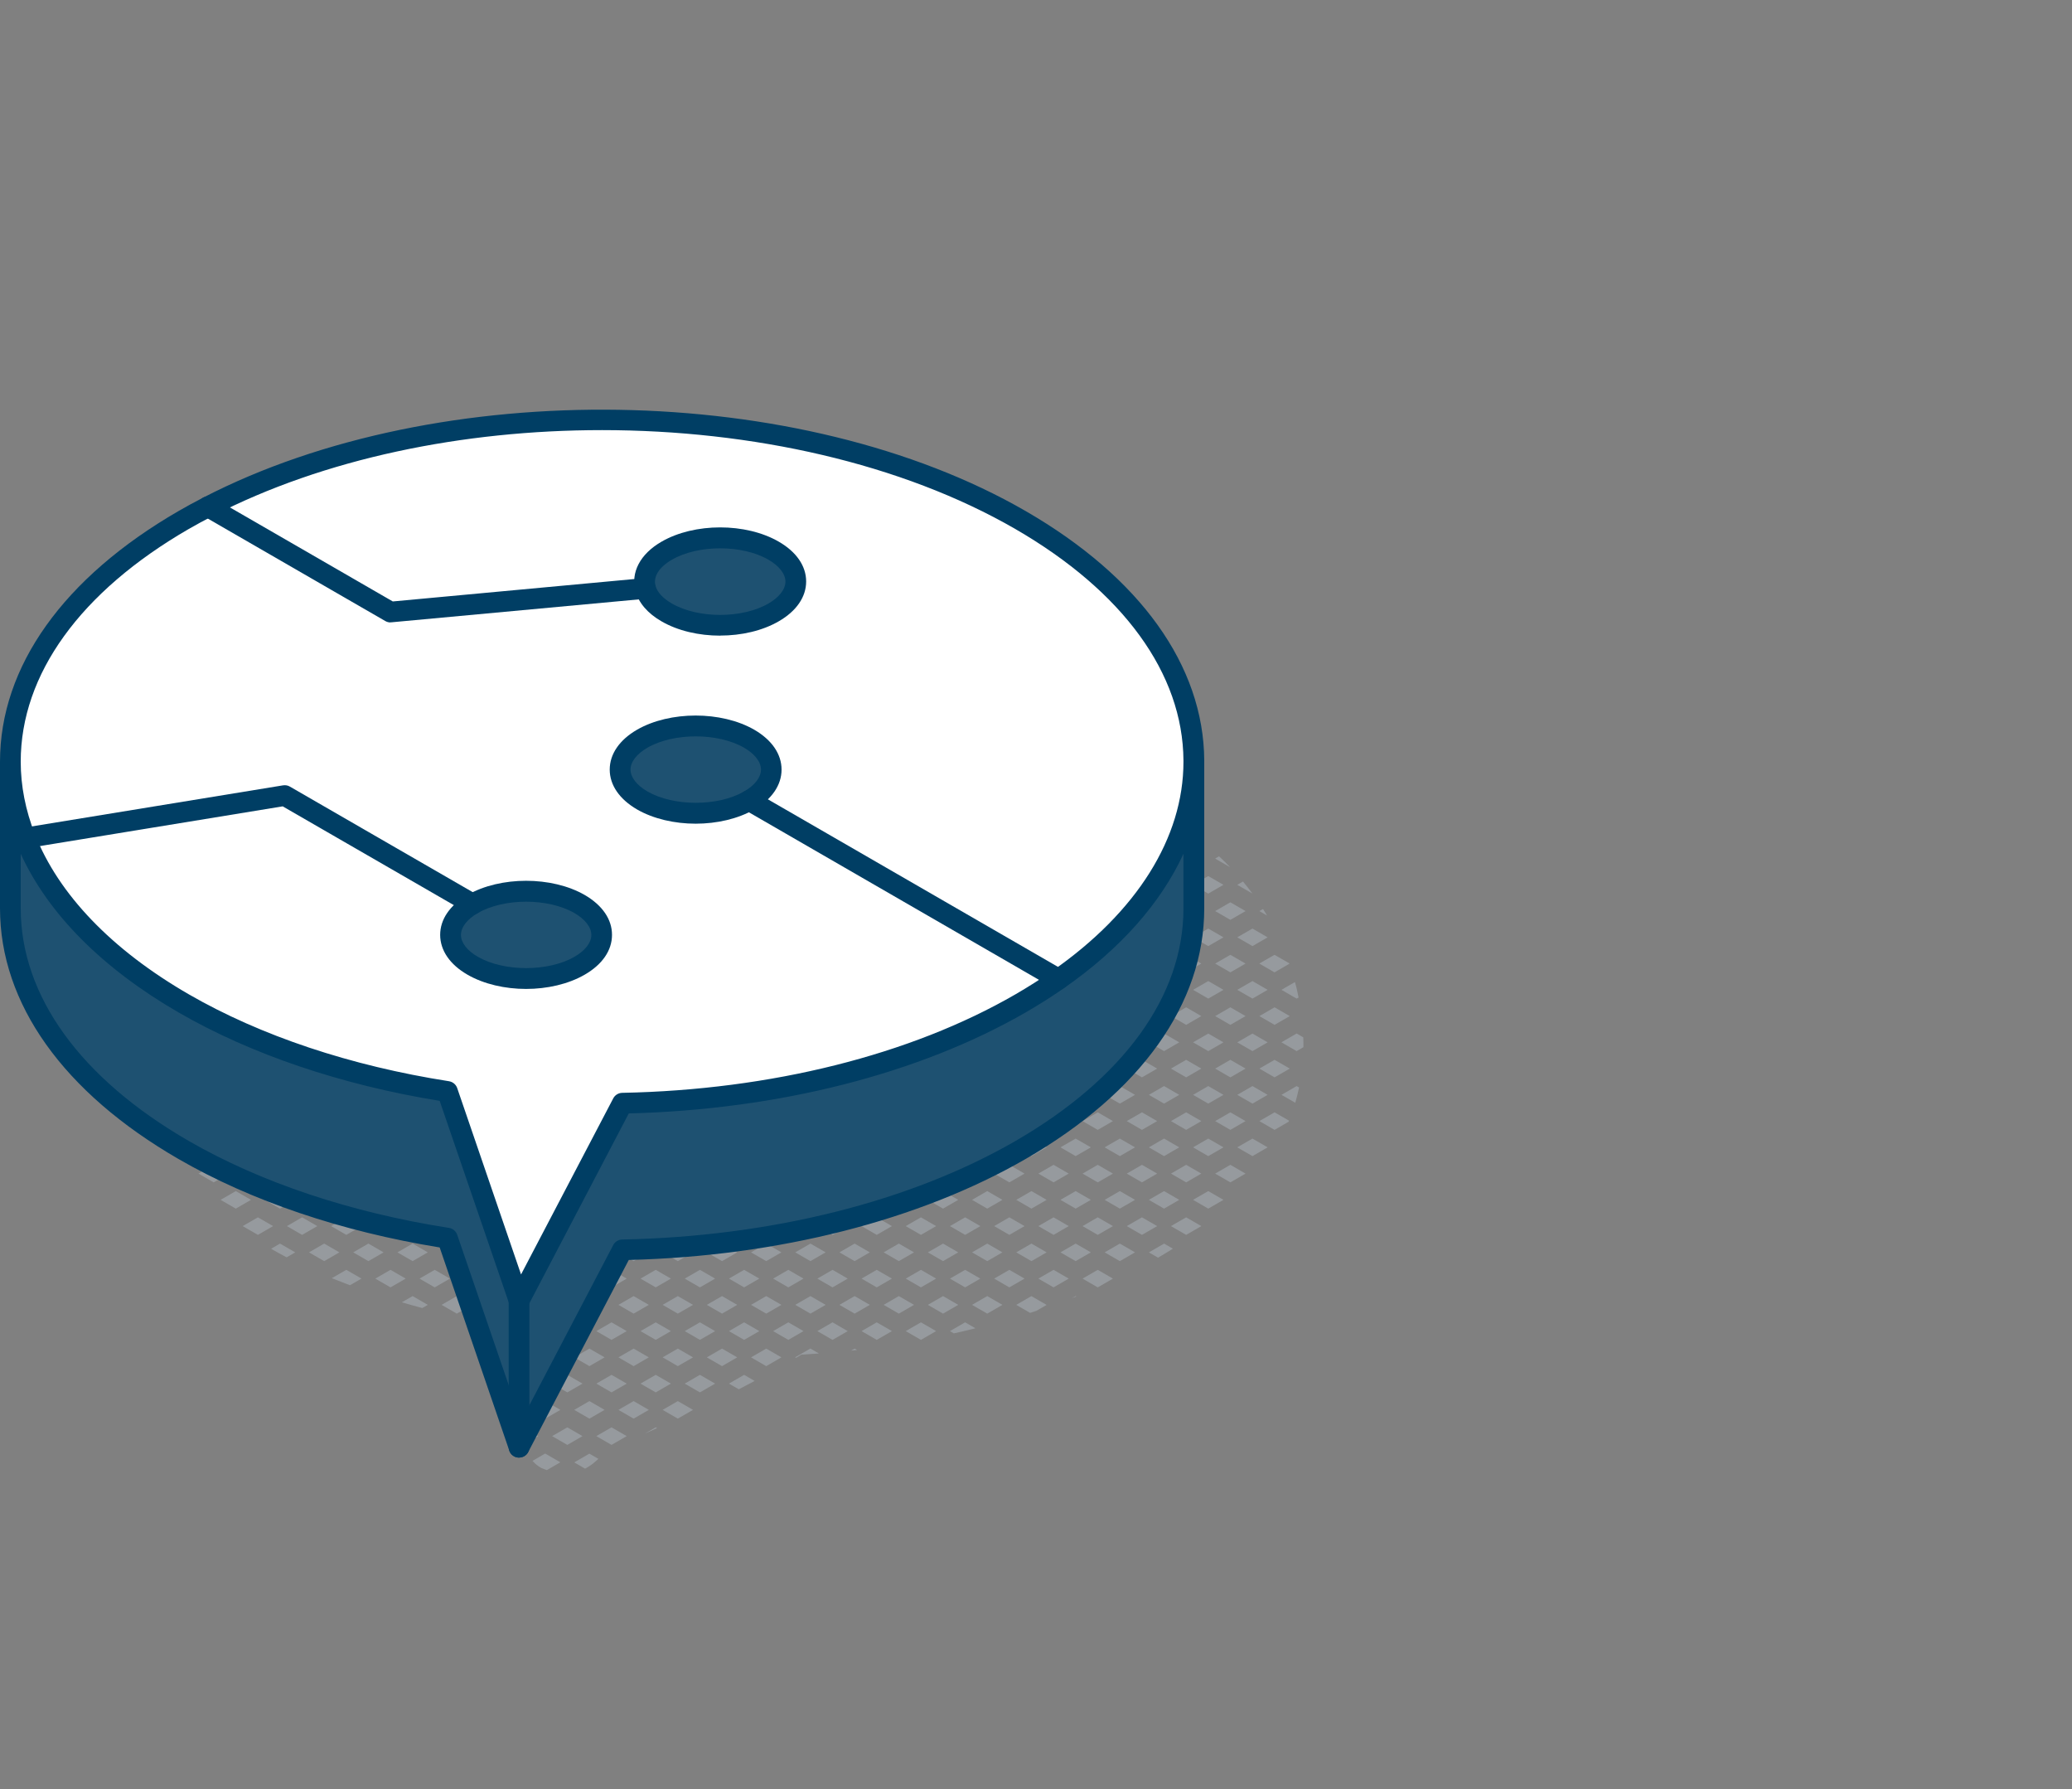 <?xml version="1.0" encoding="UTF-8"?>
<svg id="Calque_1" xmlns="http://www.w3.org/2000/svg" viewBox="0 0 300 259">
  <rect x="0" y="0" width="300" height="259" fill="#808080" stroke="none"/>
  <defs>
    <style>
      .cls-1 {
        fill: #969a9e;
      }

      .cls-2 {
        fill: #003e64;
      }

      .cls-3 {
        fill: #fff;
      }

      .cls-4 {
        fill: #1e5171;
      }
    </style>
  </defs>
  <g>
    <path class="cls-1" d="M183.46,132.53c-.19-.32-.39-.64-.59-.95l-.53.3,1.12.65Z"/>
    <path class="cls-1" d="M186.67,139.44l-2.14-1.23-2.2,1.27,2.2,1.27,2.16-1.25s-.02-.04-.02-.06Z"/>
    <polygon class="cls-1" points="184.54 145.81 182.34 147.08 184.54 148.35 186.74 147.08 184.54 145.81"/>
    <path class="cls-1" d="M187.49,142.15l-1.95,1.13,2.2,1.27.28-.16c-.09-.46-.19-.93-.3-1.4-.07-.28-.16-.55-.23-.84Z"/>
    <polygon class="cls-1" points="184.54 153.41 182.34 154.68 184.54 155.95 186.74 154.68 184.54 153.41"/>
    <path class="cls-1" d="M185.54,150.88l2.2,1.27.98-.57c0-.47,0-.94-.02-1.42l-.96-.56-2.2,1.27Z"/>
    <path class="cls-1" d="M182.34,162.28l2.2,1.27,2.04-1.18s.04-.1.06-.15l-2.1-1.21-2.2,1.27Z"/>
    <path class="cls-1" d="M187.74,157.21l-2.2,1.27,2,1.15c.21-.73.39-1.47.55-2.22l-.35-.2Z"/>
    <path class="cls-1" d="M176.5,123.95l-.56.33,2.18,1.26c-.52-.54-1.06-1.07-1.61-1.58Z"/>
    <polygon class="cls-1" points="175.94 131.88 178.14 133.15 180.34 131.88 178.14 130.61 175.94 131.88"/>
    <path class="cls-1" d="M181.33,129.34c-.44-.59-.89-1.18-1.36-1.74l-.83.48,2.19,1.26Z"/>
    <polygon class="cls-1" points="178.14 138.21 175.94 139.48 178.14 140.75 180.34 139.48 178.14 138.21"/>
    <polygon class="cls-1" points="181.34 134.41 179.14 135.68 181.34 136.95 183.54 135.68 181.34 134.41"/>
    <polygon class="cls-1" points="178.14 145.81 175.94 147.08 178.14 148.35 180.34 147.08 178.14 145.81"/>
    <polygon class="cls-1" points="181.34 142.01 179.14 143.28 181.34 144.55 183.54 143.28 181.34 142.01"/>
    <polygon class="cls-1" points="178.14 153.41 175.94 154.68 178.14 155.95 180.34 154.68 178.14 153.41"/>
    <polygon class="cls-1" points="181.34 149.61 179.14 150.88 181.34 152.15 183.54 150.88 181.34 149.61"/>
    <polygon class="cls-1" points="178.14 161.01 175.94 162.28 178.14 163.55 180.34 162.28 178.14 161.01"/>
    <polygon class="cls-1" points="181.34 157.21 179.14 158.48 181.34 159.75 183.54 158.48 181.34 157.21"/>
    <polygon class="cls-1" points="178.14 168.61 175.94 169.88 178.14 171.15 180.34 169.88 178.14 168.61"/>
    <polygon class="cls-1" points="179.14 166.08 181.34 167.35 183.54 166.08 181.34 164.81 179.14 166.08"/>
    <polygon class="cls-1" points="171.74 123.01 169.54 124.28 171.74 125.55 173.94 124.28 171.74 123.01"/>
    <polygon class="cls-1" points="171.74 130.61 169.54 131.88 171.74 133.15 173.94 131.88 171.74 130.61"/>
    <polygon class="cls-1" points="174.94 126.81 172.74 128.08 174.94 129.35 177.14 128.08 174.94 126.81"/>
    <polygon class="cls-1" points="169.54 139.48 171.74 140.75 173.94 139.48 171.74 138.21 169.54 139.48"/>
    <polygon class="cls-1" points="172.74 135.68 174.94 136.95 177.14 135.68 174.94 134.41 172.74 135.68"/>
    <polygon class="cls-1" points="171.74 145.81 169.54 147.08 171.74 148.35 173.94 147.08 171.74 145.81"/>
    <polygon class="cls-1" points="174.94 142.01 172.74 143.28 174.94 144.55 177.14 143.28 174.94 142.01"/>
    <polygon class="cls-1" points="171.74 153.41 169.54 154.68 171.74 155.95 173.94 154.68 171.74 153.41"/>
    <polygon class="cls-1" points="174.94 149.61 172.74 150.88 174.94 152.15 177.14 150.88 174.94 149.61"/>
    <polygon class="cls-1" points="171.74 161.01 169.54 162.28 171.74 163.55 173.94 162.28 171.74 161.01"/>
    <polygon class="cls-1" points="174.94 157.21 172.74 158.48 174.94 159.75 177.14 158.48 174.94 157.21"/>
    <polygon class="cls-1" points="173.94 169.88 171.74 168.61 169.54 169.88 171.74 171.15 173.94 169.88"/>
    <polygon class="cls-1" points="174.94 164.81 172.74 166.08 174.94 167.35 177.14 166.08 174.94 164.81"/>
    <polygon class="cls-1" points="173.94 177.48 171.74 176.21 169.54 177.48 171.74 178.75 173.94 177.48"/>
    <polygon class="cls-1" points="177.14 173.68 174.94 172.41 172.74 173.68 174.94 174.95 177.14 173.68"/>
    <path class="cls-1" d="M163.14,116.68l2.2,1.27,1.65-.95c-.75-.42-1.51-.83-2.29-1.22l-1.56.9Z"/>
    <polygon class="cls-1" points="163.14 124.28 165.34 125.55 167.54 124.28 165.34 123.01 163.14 124.28"/>
    <polygon class="cls-1" points="166.34 120.48 168.54 121.75 170.74 120.48 168.54 119.21 166.34 120.48"/>
    <polygon class="cls-1" points="163.14 131.88 165.34 133.15 167.54 131.88 165.34 130.61 163.14 131.88"/>
    <polygon class="cls-1" points="168.54 126.81 166.34 128.08 168.54 129.35 170.74 128.08 168.54 126.81"/>
    <polygon class="cls-1" points="165.34 138.21 163.14 139.48 165.34 140.75 167.54 139.48 165.34 138.21"/>
    <polygon class="cls-1" points="168.54 134.41 166.34 135.68 168.54 136.95 170.74 135.68 168.54 134.41"/>
    <polygon class="cls-1" points="163.14 147.08 165.34 148.35 167.54 147.08 165.34 145.81 163.14 147.08"/>
    <polygon class="cls-1" points="166.34 143.28 168.54 144.55 170.74 143.28 168.54 142.01 166.34 143.28"/>
    <polygon class="cls-1" points="167.54 154.68 165.34 153.41 163.14 154.68 165.34 155.95 167.54 154.68"/>
    <polygon class="cls-1" points="168.54 149.61 166.34 150.88 168.54 152.15 170.74 150.88 168.54 149.61"/>
    <polygon class="cls-1" points="167.54 162.28 165.34 161.01 163.14 162.28 165.34 163.55 167.54 162.28"/>
    <polygon class="cls-1" points="170.74 158.48 168.54 157.21 166.34 158.48 168.54 159.75 170.74 158.48"/>
    <polygon class="cls-1" points="167.54 169.88 165.34 168.61 163.14 169.88 165.34 171.15 167.54 169.88"/>
    <polygon class="cls-1" points="170.74 166.08 168.54 164.81 166.34 166.08 168.54 167.35 170.74 166.08"/>
    <polygon class="cls-1" points="165.34 176.21 163.14 177.48 165.34 178.75 167.54 177.48 165.34 176.21"/>
    <polygon class="cls-1" points="170.74 173.68 168.54 172.41 166.34 173.68 168.54 174.95 170.74 173.68"/>
    <path class="cls-1" d="M166.34,181.28l1.33.77c.73-.42,1.44-.86,2.15-1.3l-1.27-.74-2.2,1.27Z"/>
    <polygon class="cls-1" points="158.94 115.41 156.74 116.68 158.94 117.95 161.14 116.68 158.94 115.41"/>
    <polygon class="cls-1" points="156.74 124.28 158.94 125.55 161.14 124.28 158.94 123.01 156.74 124.28"/>
    <polygon class="cls-1" points="159.94 120.48 162.14 121.75 164.34 120.48 162.14 119.21 159.94 120.48"/>
    <polygon class="cls-1" points="156.74 131.88 158.94 133.15 161.14 131.88 158.94 130.61 156.74 131.88"/>
    <polygon class="cls-1" points="159.94 128.08 162.14 129.35 164.34 128.08 162.14 126.81 159.94 128.08"/>
    <polygon class="cls-1" points="156.74 139.48 158.94 140.75 161.14 139.48 158.94 138.21 156.74 139.48"/>
    <polygon class="cls-1" points="159.94 135.68 162.14 136.95 164.34 135.68 162.14 134.41 159.94 135.68"/>
    <polygon class="cls-1" points="158.94 145.81 156.74 147.08 158.94 148.35 161.14 147.08 158.94 145.81"/>
    <polygon class="cls-1" points="162.14 142.01 159.94 143.28 162.14 144.55 164.34 143.28 162.14 142.01"/>
    <polygon class="cls-1" points="161.14 154.68 158.94 153.41 156.74 154.68 158.94 155.95 161.14 154.68"/>
    <polygon class="cls-1" points="159.94 150.88 162.14 152.15 164.34 150.88 162.14 149.61 159.94 150.88"/>
    <polygon class="cls-1" points="161.14 162.28 158.94 161.01 156.74 162.28 158.94 163.55 161.14 162.28"/>
    <polygon class="cls-1" points="164.34 158.48 162.14 157.21 159.94 158.48 162.14 159.75 164.34 158.48"/>
    <polygon class="cls-1" points="158.94 168.61 156.74 169.88 158.94 171.15 161.14 169.88 158.94 168.61"/>
    <polygon class="cls-1" points="164.34 166.08 162.14 164.81 159.94 166.08 162.14 167.35 164.34 166.08"/>
    <polygon class="cls-1" points="161.14 177.48 158.94 176.21 156.74 177.48 158.94 178.75 161.14 177.48"/>
    <polygon class="cls-1" points="162.14 172.41 159.94 173.68 162.14 174.95 164.34 173.68 162.14 172.41"/>
    <polygon class="cls-1" points="161.14 185.08 158.94 183.81 156.74 185.08 158.94 186.35 161.14 185.08"/>
    <polygon class="cls-1" points="164.34 181.28 162.14 180.01 159.94 181.28 162.14 182.55 164.34 181.28"/>
    <polygon class="cls-1" points="150.34 116.68 152.54 117.95 154.74 116.68 152.54 115.41 150.34 116.68"/>
    <path class="cls-1" d="M155.2,111.92l-1.66.96,2.2,1.27,2.2-1.27-.12-.07c-.7-.25-1.39-.5-2.1-.73-.17-.06-.35-.11-.52-.16Z"/>
    <polygon class="cls-1" points="150.34 124.28 152.54 125.55 154.74 124.28 152.54 123.01 150.34 124.28"/>
    <polygon class="cls-1" points="153.54 120.48 155.74 121.75 157.94 120.48 155.74 119.21 153.54 120.48"/>
    <polygon class="cls-1" points="150.34 131.88 152.54 133.15 154.74 131.88 152.54 130.61 150.34 131.88"/>
    <polygon class="cls-1" points="153.54 128.08 155.74 129.35 157.94 128.08 155.74 126.81 153.54 128.08"/>
    <polygon class="cls-1" points="150.34 139.48 152.54 140.75 154.74 139.48 152.54 138.21 150.34 139.48"/>
    <polygon class="cls-1" points="153.54 135.68 155.74 136.95 157.94 135.68 155.74 134.41 153.54 135.68"/>
    <polygon class="cls-1" points="150.34 147.08 152.54 148.35 154.74 147.08 152.54 145.81 150.34 147.08"/>
    <polygon class="cls-1" points="153.54 143.28 155.74 144.55 157.94 143.28 155.74 142.01 153.54 143.28"/>
    <polygon class="cls-1" points="154.74 154.68 152.54 153.41 150.34 154.68 152.54 155.95 154.74 154.68"/>
    <polygon class="cls-1" points="157.94 150.88 155.74 149.61 153.54 150.88 155.74 152.15 157.94 150.88"/>
    <polygon class="cls-1" points="154.74 162.28 152.54 161.01 150.34 162.28 152.54 163.55 154.74 162.28"/>
    <polygon class="cls-1" points="157.94 158.48 155.74 157.21 153.54 158.48 155.74 159.75 157.94 158.48"/>
    <polygon class="cls-1" points="154.74 169.88 152.54 168.61 150.34 169.88 152.54 171.15 154.74 169.88"/>
    <polygon class="cls-1" points="157.94 166.08 155.74 164.81 153.54 166.08 155.74 167.35 157.94 166.08"/>
    <polygon class="cls-1" points="154.74 177.48 152.54 176.21 150.34 177.48 152.54 178.75 154.74 177.48"/>
    <polygon class="cls-1" points="157.94 173.68 155.74 172.41 153.54 173.68 155.74 174.95 157.94 173.68"/>
    <polygon class="cls-1" points="150.34 185.08 152.54 186.35 154.74 185.08 152.54 183.81 150.34 185.08"/>
    <polygon class="cls-1" points="157.94 181.28 155.74 180.01 153.54 181.28 155.74 182.55 157.94 181.28"/>
    <path class="cls-1" d="M155.21,187.91c.21-.08.42-.16.63-.25l-.1-.06-.53.31Z"/>
    <path class="cls-1" d="M143.94,109.08l2.2,1.27,1.08-.62c-1.05-.25-2.11-.48-3.18-.7l-.1.06Z"/>
    <polygon class="cls-1" points="143.94 116.68 146.14 117.95 148.34 116.68 146.14 115.41 143.94 116.68"/>
    <polygon class="cls-1" points="149.34 111.61 147.14 112.88 149.34 114.15 151.54 112.88 149.34 111.61"/>
    <polygon class="cls-1" points="143.94 124.28 146.14 125.55 148.34 124.28 146.14 123.01 143.94 124.28"/>
    <polygon class="cls-1" points="147.14 120.48 149.34 121.75 151.54 120.48 149.34 119.21 147.14 120.48"/>
    <polygon class="cls-1" points="143.94 131.88 146.14 133.15 148.34 131.88 146.14 130.61 143.94 131.88"/>
    <polygon class="cls-1" points="147.14 128.08 149.34 129.35 151.54 128.08 149.34 126.81 147.14 128.08"/>
    <polygon class="cls-1" points="143.94 139.48 146.14 140.75 148.34 139.48 146.14 138.21 143.94 139.48"/>
    <polygon class="cls-1" points="147.14 135.68 149.34 136.95 151.54 135.68 149.34 134.41 147.14 135.68"/>
    <polygon class="cls-1" points="143.94 147.08 146.14 148.35 148.34 147.08 146.14 145.81 143.94 147.08"/>
    <polygon class="cls-1" points="147.14 143.28 149.34 144.55 151.54 143.28 149.34 142.01 147.14 143.28"/>
    <polygon class="cls-1" points="148.34 154.68 146.14 153.41 143.94 154.68 146.14 155.95 148.34 154.68"/>
    <polygon class="cls-1" points="151.54 150.88 149.34 149.61 147.14 150.88 149.34 152.15 151.54 150.88"/>
    <polygon class="cls-1" points="148.34 162.28 146.14 161.01 143.94 162.28 146.14 163.55 148.34 162.28"/>
    <polygon class="cls-1" points="151.54 158.48 149.34 157.21 147.14 158.48 149.34 159.75 151.54 158.48"/>
    <polygon class="cls-1" points="148.34 169.88 146.14 168.61 143.94 169.88 146.14 171.15 148.34 169.88"/>
    <polygon class="cls-1" points="151.54 166.08 149.34 164.81 147.14 166.08 149.34 167.35 151.54 166.08"/>
    <polygon class="cls-1" points="148.34 177.48 146.14 176.21 143.94 177.48 146.14 178.75 148.34 177.48"/>
    <polygon class="cls-1" points="151.54 173.68 149.34 172.41 147.14 173.68 149.34 174.95 151.54 173.68"/>
    <polygon class="cls-1" points="146.14 183.81 143.94 185.08 146.14 186.35 148.34 185.08 146.14 183.81"/>
    <polygon class="cls-1" points="151.54 181.28 149.34 180.01 147.14 181.28 149.34 182.55 151.54 181.28"/>
    <path class="cls-1" d="M149.34,187.61l-2.2,1.27,2,1.16c.3-.1.6-.19.9-.29l1.5-.86-2.2-1.27Z"/>
    <path class="cls-1" d="M137.54,109.08l2.2,1.27,2.2-1.27-1.2-.69c-.51-.09-1.02-.18-1.54-.27l-1.66.96Z"/>
    <polygon class="cls-1" points="137.54 116.68 139.74 117.95 141.94 116.68 139.74 115.41 137.54 116.68"/>
    <polygon class="cls-1" points="140.74 112.88 142.94 114.15 145.14 112.88 142.94 111.61 140.74 112.88"/>
    <polygon class="cls-1" points="137.54 124.28 139.74 125.55 141.94 124.28 139.74 123.01 137.54 124.28"/>
    <polygon class="cls-1" points="140.74 120.48 142.94 121.75 145.14 120.48 142.94 119.21 140.74 120.48"/>
    <polygon class="cls-1" points="137.54 131.88 139.74 133.15 141.94 131.88 139.74 130.61 137.54 131.88"/>
    <polygon class="cls-1" points="140.74 128.08 142.94 129.35 145.14 128.08 142.94 126.81 140.74 128.08"/>
    <polygon class="cls-1" points="137.54 139.48 139.74 140.75 141.94 139.48 139.74 138.21 137.54 139.48"/>
    <polygon class="cls-1" points="140.74 135.68 142.94 136.95 145.14 135.68 142.94 134.41 140.74 135.68"/>
    <polygon class="cls-1" points="137.54 147.08 139.74 148.35 141.94 147.08 139.74 145.81 137.54 147.08"/>
    <polygon class="cls-1" points="140.74 143.28 142.94 144.55 145.14 143.28 142.94 142.01 140.74 143.28"/>
    <polygon class="cls-1" points="141.94 154.68 139.74 153.41 137.54 154.68 139.74 155.95 141.94 154.68"/>
    <polygon class="cls-1" points="145.14 150.88 142.94 149.61 140.74 150.88 142.94 152.15 145.14 150.88"/>
    <polygon class="cls-1" points="141.94 162.28 139.74 161.01 137.54 162.28 139.74 163.55 141.94 162.28"/>
    <polygon class="cls-1" points="145.14 158.48 142.94 157.21 140.74 158.48 142.94 159.75 145.14 158.48"/>
    <polygon class="cls-1" points="141.94 169.88 139.74 168.61 137.54 169.88 139.74 171.15 141.94 169.88"/>
    <polygon class="cls-1" points="145.14 166.08 142.94 164.81 140.74 166.08 142.94 167.35 145.14 166.08"/>
    <polygon class="cls-1" points="141.94 177.48 139.74 176.21 137.54 177.48 139.74 178.75 141.94 177.48"/>
    <polygon class="cls-1" points="145.14 173.68 142.94 172.41 140.74 173.68 142.94 174.95 145.14 173.68"/>
    <polygon class="cls-1" points="141.94 185.08 139.74 183.81 137.54 185.08 139.74 186.35 141.94 185.08"/>
    <polygon class="cls-1" points="142.94 180.01 140.74 181.28 142.94 182.55 145.14 181.28 142.94 180.01"/>
    <path class="cls-1" d="M137.54,192.68l.57.33c1.03-.23,2.08-.48,3.12-.74l-1.49-.86-2.2,1.27Z"/>
    <polygon class="cls-1" points="145.14 188.88 142.94 187.61 140.74 188.88 142.94 190.15 145.14 188.88"/>
    <polygon class="cls-1" points="133.34 107.81 131.14 109.08 133.34 110.35 135.54 109.08 133.34 107.81"/>
    <polygon class="cls-1" points="131.14 116.68 133.34 117.95 135.54 116.68 133.34 115.41 131.14 116.68"/>
    <polygon class="cls-1" points="134.34 112.88 136.54 114.15 138.74 112.88 136.54 111.61 134.34 112.88"/>
    <polygon class="cls-1" points="131.14 124.28 133.34 125.55 135.54 124.28 133.34 123.01 131.14 124.28"/>
    <polygon class="cls-1" points="134.34 120.48 136.54 121.75 138.74 120.48 136.54 119.21 134.34 120.48"/>
    <polygon class="cls-1" points="131.14 131.88 133.34 133.15 135.54 131.88 133.34 130.61 131.14 131.88"/>
    <polygon class="cls-1" points="134.34 128.08 136.54 129.35 138.74 128.08 136.54 126.81 134.34 128.08"/>
    <polygon class="cls-1" points="131.14 139.48 133.34 140.75 135.54 139.48 133.34 138.21 131.14 139.48"/>
    <polygon class="cls-1" points="134.34 135.68 136.54 136.95 138.74 135.68 136.54 134.41 134.34 135.68"/>
    <polygon class="cls-1" points="131.14 147.08 133.34 148.35 135.54 147.08 133.34 145.81 131.14 147.08"/>
    <polygon class="cls-1" points="134.34 143.28 136.54 144.55 138.74 143.28 136.54 142.01 134.34 143.28"/>
    <polygon class="cls-1" points="135.54 154.68 133.34 153.41 131.14 154.68 133.34 155.95 135.54 154.68"/>
    <polygon class="cls-1" points="138.74 150.88 136.54 149.61 134.34 150.88 136.54 152.15 138.74 150.88"/>
    <polygon class="cls-1" points="135.54 162.28 133.34 161.01 131.14 162.28 133.34 163.55 135.54 162.28"/>
    <polygon class="cls-1" points="138.74 158.48 136.54 157.21 134.34 158.48 136.54 159.75 138.74 158.48"/>
    <polygon class="cls-1" points="135.54 169.88 133.34 168.61 131.14 169.88 133.34 171.15 135.54 169.88"/>
    <polygon class="cls-1" points="138.74 166.08 136.54 164.81 134.34 166.08 136.54 167.35 138.74 166.08"/>
    <polygon class="cls-1" points="135.54 177.48 133.34 176.21 131.14 177.48 133.34 178.75 135.54 177.48"/>
    <polygon class="cls-1" points="138.74 173.68 136.54 172.41 134.34 173.68 136.54 174.95 138.74 173.68"/>
    <polygon class="cls-1" points="133.34 183.81 131.14 185.08 133.34 186.35 135.54 185.08 133.34 183.81"/>
    <polygon class="cls-1" points="138.74 181.28 136.54 180.01 134.34 181.28 136.54 182.55 138.74 181.28"/>
    <polygon class="cls-1" points="135.54 192.68 133.34 191.41 131.14 192.68 133.34 193.95 135.54 192.68"/>
    <polygon class="cls-1" points="136.54 187.61 134.34 188.88 136.54 190.15 138.74 188.88 136.54 187.61"/>
    <polygon class="cls-1" points="124.74 109.08 126.94 110.35 129.14 109.08 126.94 107.81 124.74 109.08"/>
    <polygon class="cls-1" points="124.74 116.68 126.94 117.95 129.14 116.68 126.94 115.41 124.74 116.68"/>
    <polygon class="cls-1" points="127.94 112.88 130.14 114.15 132.34 112.88 130.14 111.61 127.94 112.88"/>
    <polygon class="cls-1" points="124.74 124.28 126.94 125.55 129.14 124.28 126.94 123.01 124.74 124.28"/>
    <polygon class="cls-1" points="127.94 120.48 130.14 121.75 132.34 120.48 130.14 119.21 127.94 120.48"/>
    <polygon class="cls-1" points="124.74 131.88 126.94 133.15 129.14 131.88 126.94 130.61 124.74 131.88"/>
    <polygon class="cls-1" points="127.94 128.08 130.14 129.35 132.34 128.08 130.14 126.81 127.94 128.08"/>
    <polygon class="cls-1" points="124.74 139.48 126.94 140.75 129.14 139.48 126.94 138.21 124.74 139.48"/>
    <polygon class="cls-1" points="127.94 135.68 130.14 136.95 132.34 135.68 130.14 134.41 127.94 135.68"/>
    <polygon class="cls-1" points="124.74 147.08 126.94 148.35 129.14 147.08 126.94 145.81 124.74 147.08"/>
    <polygon class="cls-1" points="127.94 143.28 130.14 144.55 132.34 143.28 130.14 142.01 127.94 143.28"/>
    <polygon class="cls-1" points="124.74 154.68 126.94 155.95 129.14 154.68 126.94 153.41 124.74 154.68"/>
    <polygon class="cls-1" points="132.34 150.88 130.14 149.61 127.94 150.88 130.14 152.15 132.34 150.88"/>
    <polygon class="cls-1" points="129.14 162.28 126.94 161.01 124.74 162.28 126.94 163.55 129.14 162.28"/>
    <polygon class="cls-1" points="132.34 158.48 130.14 157.21 127.94 158.48 130.14 159.75 132.34 158.48"/>
    <polygon class="cls-1" points="129.14 169.88 126.94 168.61 124.74 169.88 126.94 171.15 129.14 169.88"/>
    <polygon class="cls-1" points="132.34 166.08 130.14 164.81 127.94 166.08 130.14 167.35 132.34 166.08"/>
    <polygon class="cls-1" points="129.14 177.48 126.94 176.21 124.74 177.48 126.94 178.75 129.14 177.48"/>
    <polygon class="cls-1" points="132.34 173.68 130.14 172.41 127.94 173.68 130.14 174.95 132.34 173.68"/>
    <polygon class="cls-1" points="129.14 185.08 126.94 183.81 124.74 185.08 126.94 186.35 129.14 185.08"/>
    <polygon class="cls-1" points="132.34 181.28 130.14 180.01 127.94 181.28 130.14 182.55 132.34 181.28"/>
    <polygon class="cls-1" points="129.14 192.68 126.94 191.41 124.74 192.68 126.94 193.95 129.14 192.68"/>
    <polygon class="cls-1" points="132.34 188.88 130.14 187.61 127.94 188.88 130.14 190.15 132.34 188.88"/>
    <polygon class="cls-1" points="122.74 109.08 120.54 107.81 118.34 109.08 120.54 110.35 122.74 109.08"/>
    <path class="cls-1" d="M123.74,106.55l.3-.17c-.22-.01-.44-.03-.66-.04l.37.21Z"/>
    <polygon class="cls-1" points="120.54 117.95 122.74 116.68 120.54 115.41 118.34 116.68 120.54 117.95"/>
    <polygon class="cls-1" points="121.54 112.88 123.74 114.15 125.94 112.88 123.74 111.61 121.54 112.88"/>
    <polygon class="cls-1" points="118.34 124.28 120.54 125.55 122.74 124.28 120.54 123.01 118.34 124.28"/>
    <polygon class="cls-1" points="121.54 120.48 123.74 121.75 125.94 120.48 123.74 119.21 121.54 120.48"/>
    <polygon class="cls-1" points="118.34 131.88 120.54 133.15 122.74 131.88 120.54 130.61 118.34 131.88"/>
    <polygon class="cls-1" points="121.54 128.08 123.74 129.35 125.94 128.08 123.74 126.81 121.54 128.08"/>
    <polygon class="cls-1" points="118.34 139.48 120.54 140.75 122.74 139.48 120.54 138.21 118.34 139.48"/>
    <polygon class="cls-1" points="121.54 135.68 123.74 136.95 125.94 135.68 123.74 134.41 121.54 135.68"/>
    <polygon class="cls-1" points="118.34 147.08 120.54 148.35 122.74 147.08 120.54 145.81 118.34 147.08"/>
    <polygon class="cls-1" points="121.54 143.28 123.74 144.55 125.94 143.28 123.74 142.01 121.54 143.28"/>
    <polygon class="cls-1" points="118.34 154.68 120.54 155.95 122.74 154.68 120.54 153.41 118.34 154.68"/>
    <polygon class="cls-1" points="121.54 150.88 123.74 152.15 125.94 150.88 123.74 149.61 121.54 150.88"/>
    <polygon class="cls-1" points="122.74 162.28 120.54 161.01 118.34 162.28 120.54 163.55 122.74 162.28"/>
    <polygon class="cls-1" points="125.94 158.48 123.74 157.21 121.54 158.48 123.74 159.75 125.94 158.48"/>
    <polygon class="cls-1" points="122.74 169.88 120.54 168.61 118.34 169.88 120.54 171.15 122.74 169.88"/>
    <polygon class="cls-1" points="125.94 166.08 123.74 164.81 121.54 166.08 123.74 167.35 125.94 166.08"/>
    <polygon class="cls-1" points="122.74 177.48 120.54 176.21 118.34 177.48 120.54 178.75 122.74 177.48"/>
    <polygon class="cls-1" points="125.94 173.68 123.74 172.41 121.54 173.68 123.74 174.95 125.94 173.68"/>
    <polygon class="cls-1" points="122.74 185.08 120.54 183.81 118.34 185.08 120.54 186.35 122.74 185.08"/>
    <polygon class="cls-1" points="125.94 181.28 123.74 180.01 121.54 181.28 123.74 182.55 125.94 181.28"/>
    <polygon class="cls-1" points="118.34 192.68 120.54 193.95 122.74 192.68 120.54 191.41 118.34 192.68"/>
    <polygon class="cls-1" points="125.94 188.88 123.74 187.61 121.54 188.88 123.74 190.15 125.94 188.88"/>
    <path class="cls-1" d="M123.21,195.51c.29-.03.58-.06.88-.1l-.35-.2-.52.3Z"/>
    <polygon class="cls-1" points="116.34 109.08 114.14 107.81 111.94 109.08 114.14 110.35 116.34 109.08"/>
    <path class="cls-1" d="M118.11,106.11c-.54-.02-1.07-.03-1.61-.04l.84.49.77-.44Z"/>
    <polygon class="cls-1" points="111.94 116.68 114.14 117.95 116.34 116.68 114.14 115.41 111.94 116.68"/>
    <polygon class="cls-1" points="117.34 114.15 119.54 112.88 117.34 111.61 115.14 112.88 117.34 114.15"/>
    <polygon class="cls-1" points="111.94 124.28 114.14 125.55 116.34 124.28 114.14 123.01 111.94 124.28"/>
    <polygon class="cls-1" points="115.14 120.48 117.34 121.75 119.54 120.48 117.34 119.21 115.14 120.48"/>
    <polygon class="cls-1" points="111.94 131.88 114.14 133.15 116.34 131.88 114.14 130.61 111.94 131.88"/>
    <polygon class="cls-1" points="115.14 128.08 117.34 129.35 119.54 128.08 117.34 126.81 115.14 128.08"/>
    <polygon class="cls-1" points="111.94 139.48 114.14 140.75 116.34 139.48 114.14 138.21 111.94 139.48"/>
    <polygon class="cls-1" points="115.14 135.68 117.34 136.95 119.54 135.68 117.34 134.41 115.14 135.68"/>
    <polygon class="cls-1" points="111.94 147.08 114.14 148.35 116.34 147.08 114.14 145.81 111.94 147.08"/>
    <polygon class="cls-1" points="115.14 143.28 117.34 144.55 119.54 143.28 117.34 142.01 115.14 143.28"/>
    <polygon class="cls-1" points="111.94 154.68 114.14 155.95 116.34 154.68 114.14 153.41 111.94 154.68"/>
    <polygon class="cls-1" points="115.14 150.88 117.34 152.15 119.54 150.88 117.34 149.61 115.14 150.88"/>
    <polygon class="cls-1" points="111.94 162.28 114.14 163.55 116.34 162.28 114.14 161.01 111.94 162.28"/>
    <polygon class="cls-1" points="115.14 158.48 117.34 159.75 119.54 158.48 117.34 157.21 115.14 158.48"/>
    <polygon class="cls-1" points="114.14 171.15 116.34 169.88 114.14 168.61 111.94 169.88 114.14 171.15"/>
    <polygon class="cls-1" points="119.54 166.08 117.34 164.81 115.14 166.08 117.34 167.35 119.54 166.08"/>
    <polygon class="cls-1" points="116.34 177.48 114.14 176.21 111.94 177.48 114.14 178.75 116.34 177.48"/>
    <polygon class="cls-1" points="119.54 173.68 117.34 172.41 115.14 173.68 117.34 174.95 119.54 173.68"/>
    <polygon class="cls-1" points="114.14 183.81 111.94 185.08 114.14 186.35 116.34 185.08 114.14 183.81"/>
    <polygon class="cls-1" points="119.54 181.28 117.34 180.01 115.14 181.28 117.34 182.55 119.54 181.28"/>
    <polygon class="cls-1" points="116.34 192.68 114.14 191.41 111.94 192.68 114.14 193.95 116.34 192.68"/>
    <polygon class="cls-1" points="117.34 187.61 115.14 188.88 117.34 190.15 119.54 188.88 117.34 187.61"/>
    <path class="cls-1" d="M115.14,196.48l.12.07c.26-.16.52-.31.78-.47.85-.05,1.69-.1,2.53-.16l-1.24-.72-2.2,1.27Z"/>
    <polygon class="cls-1" points="109.94 109.08 107.74 107.81 105.54 109.08 107.74 110.35 109.94 109.08"/>
    <path class="cls-1" d="M111.82,106.04c-.58,0-1.16,0-1.74.02l.85.49.89-.51Z"/>
    <polygon class="cls-1" points="105.54 116.68 107.74 117.95 109.94 116.68 107.74 115.41 105.54 116.68"/>
    <polygon class="cls-1" points="108.74 112.88 110.94 114.15 113.14 112.88 110.94 111.61 108.74 112.88"/>
    <polygon class="cls-1" points="105.54 124.28 107.74 125.55 109.94 124.28 107.74 123.01 105.54 124.28"/>
    <polygon class="cls-1" points="108.74 120.48 110.94 121.75 113.14 120.48 110.94 119.21 108.74 120.48"/>
    <polygon class="cls-1" points="105.54 131.88 107.74 133.15 109.94 131.88 107.74 130.61 105.54 131.88"/>
    <polygon class="cls-1" points="108.74 128.08 110.94 129.35 113.14 128.08 110.94 126.81 108.74 128.08"/>
    <polygon class="cls-1" points="105.54 139.48 107.74 140.75 109.94 139.48 107.74 138.21 105.54 139.48"/>
    <polygon class="cls-1" points="108.74 135.68 110.94 136.95 113.14 135.68 110.94 134.41 108.74 135.68"/>
    <polygon class="cls-1" points="105.54 147.08 107.74 148.35 109.94 147.08 107.74 145.81 105.54 147.08"/>
    <polygon class="cls-1" points="108.74 143.28 110.94 144.55 113.14 143.28 110.94 142.01 108.74 143.28"/>
    <polygon class="cls-1" points="105.54 154.68 107.74 155.95 109.94 154.68 107.74 153.41 105.54 154.68"/>
    <polygon class="cls-1" points="108.74 150.88 110.94 152.15 113.14 150.88 110.94 149.61 108.74 150.88"/>
    <polygon class="cls-1" points="105.54 162.28 107.74 163.55 109.94 162.28 107.74 161.01 105.54 162.28"/>
    <polygon class="cls-1" points="108.74 158.48 110.94 159.75 113.14 158.48 110.94 157.21 108.74 158.48"/>
    <polygon class="cls-1" points="109.94 169.88 107.74 168.61 105.54 169.88 107.74 171.15 109.94 169.88"/>
    <polygon class="cls-1" points="113.14 166.08 110.94 164.81 108.74 166.08 110.94 167.35 113.14 166.08"/>
    <polygon class="cls-1" points="107.74 178.75 109.94 177.48 107.74 176.21 105.54 177.48 107.74 178.75"/>
    <polygon class="cls-1" points="110.94 174.95 113.14 173.68 110.94 172.41 108.74 173.68 110.94 174.95"/>
    <polygon class="cls-1" points="107.74 186.35 109.94 185.08 107.74 183.81 105.54 185.08 107.74 186.35"/>
    <polygon class="cls-1" points="110.94 182.55 113.14 181.28 110.94 180.01 108.74 181.28 110.94 182.55"/>
    <polygon class="cls-1" points="109.94 192.68 107.74 191.41 105.54 192.68 107.74 193.95 109.94 192.68"/>
    <polygon class="cls-1" points="113.14 188.88 110.94 187.61 108.74 188.88 110.94 190.15 113.14 188.88"/>
    <path class="cls-1" d="M109.26,199.89l-1.52-.88-2.2,1.27,1.43.82c.58-.3,2.12-1.12,2.3-1.21Z"/>
    <polygon class="cls-1" points="113.14 196.48 110.94 195.21 108.74 196.48 110.94 197.75 113.14 196.48"/>
    <polygon class="cls-1" points="99.14 109.08 101.34 110.35 103.54 109.08 101.34 107.81 99.14 109.08"/>
    <path class="cls-1" d="M105.11,106.22c-.27.01-.98.05-1.06.05l.49.28.57-.33Z"/>
    <polygon class="cls-1" points="99.14 116.68 101.34 117.95 103.54 116.68 101.34 115.41 99.14 116.68"/>
    <polygon class="cls-1" points="102.34 112.88 104.54 114.15 106.74 112.88 104.54 111.61 102.34 112.88"/>
    <polygon class="cls-1" points="99.14 124.28 101.34 125.55 103.54 124.28 101.34 123.01 99.14 124.28"/>
    <polygon class="cls-1" points="102.34 120.48 104.54 121.75 106.74 120.48 104.54 119.21 102.34 120.48"/>
    <polygon class="cls-1" points="99.14 131.88 101.34 133.15 103.54 131.88 101.34 130.61 99.14 131.88"/>
    <polygon class="cls-1" points="102.34 128.08 104.54 129.35 106.74 128.08 104.54 126.81 102.34 128.08"/>
    <polygon class="cls-1" points="99.14 139.48 101.34 140.75 103.54 139.48 101.34 138.21 99.14 139.48"/>
    <polygon class="cls-1" points="102.34 135.68 104.54 136.95 106.74 135.68 104.54 134.41 102.34 135.68"/>
    <polygon class="cls-1" points="99.14 147.08 101.34 148.35 103.54 147.08 101.34 145.81 99.14 147.08"/>
    <polygon class="cls-1" points="102.34 143.28 104.54 144.55 106.74 143.28 104.54 142.01 102.34 143.28"/>
    <polygon class="cls-1" points="99.14 154.68 101.34 155.95 103.54 154.68 101.34 153.41 99.14 154.68"/>
    <polygon class="cls-1" points="102.34 150.88 104.54 152.15 106.74 150.88 104.54 149.61 102.34 150.88"/>
    <polygon class="cls-1" points="103.54 162.28 101.34 161.01 99.14 162.28 101.34 163.55 103.54 162.28"/>
    <polygon class="cls-1" points="106.74 158.48 104.54 157.21 102.34 158.48 104.54 159.75 106.74 158.48"/>
    <polygon class="cls-1" points="101.34 171.15 103.54 169.88 101.34 168.61 99.14 169.88 101.34 171.15"/>
    <polygon class="cls-1" points="104.54 167.35 106.74 166.08 104.54 164.81 102.34 166.08 104.54 167.35"/>
    <polygon class="cls-1" points="103.54 177.48 101.34 176.21 99.14 177.48 101.34 178.75 103.54 177.48"/>
    <polygon class="cls-1" points="106.74 173.68 104.54 172.41 102.34 173.68 104.54 174.95 106.74 173.68"/>
    <polygon class="cls-1" points="101.34 186.35 103.54 185.08 101.34 183.81 99.14 185.08 101.34 186.35"/>
    <polygon class="cls-1" points="104.54 182.55 106.74 181.28 104.54 180.01 102.34 181.28 104.54 182.55"/>
    <polygon class="cls-1" points="101.34 193.95 103.54 192.68 101.34 191.41 99.14 192.68 101.34 193.95"/>
    <polygon class="cls-1" points="104.54 190.15 106.74 188.88 104.54 187.61 102.34 188.88 104.54 190.15"/>
    <polygon class="cls-1" points="101.34 201.55 103.54 200.28 101.34 199.01 99.14 200.28 101.34 201.55"/>
    <polygon class="cls-1" points="104.54 197.75 106.74 196.48 104.54 195.21 102.34 196.48 104.54 197.75"/>
    <polygon class="cls-1" points="92.74 109.08 94.94 110.35 97.14 109.08 94.94 107.81 92.74 109.08"/>
    <polygon class="cls-1" points="94.94 117.95 97.14 116.68 94.94 115.41 92.74 116.68 94.94 117.95"/>
    <polygon class="cls-1" points="95.94 112.88 98.14 114.15 100.34 112.88 98.14 111.61 95.94 112.88"/>
    <polygon class="cls-1" points="92.74 124.28 94.94 125.55 97.14 124.28 94.94 123.01 92.74 124.28"/>
    <polygon class="cls-1" points="95.94 120.48 98.14 121.75 100.34 120.48 98.14 119.21 95.94 120.48"/>
    <polygon class="cls-1" points="92.74 131.88 94.94 133.15 97.14 131.88 94.94 130.61 92.74 131.88"/>
    <polygon class="cls-1" points="95.94 128.08 98.14 129.35 100.34 128.08 98.14 126.81 95.94 128.08"/>
    <polygon class="cls-1" points="92.74 139.48 94.94 140.75 97.14 139.48 94.94 138.21 92.74 139.48"/>
    <polygon class="cls-1" points="95.94 135.68 98.14 136.95 100.34 135.68 98.14 134.41 95.94 135.68"/>
    <polygon class="cls-1" points="92.74 147.08 94.94 148.35 97.14 147.08 94.94 145.81 92.74 147.08"/>
    <polygon class="cls-1" points="95.94 143.28 98.14 144.55 100.34 143.28 98.14 142.01 95.94 143.28"/>
    <polygon class="cls-1" points="92.74 154.68 94.94 155.95 97.14 154.68 94.94 153.41 92.74 154.68"/>
    <polygon class="cls-1" points="95.94 150.88 98.14 152.15 100.34 150.88 98.14 149.61 95.94 150.88"/>
    <polygon class="cls-1" points="97.14 162.28 94.94 161.01 92.74 162.28 94.94 163.55 97.14 162.28"/>
    <polygon class="cls-1" points="100.34 158.48 98.14 157.21 95.94 158.48 98.14 159.75 100.34 158.48"/>
    <polygon class="cls-1" points="97.14 169.88 94.94 168.61 92.74 169.88 94.94 171.15 97.14 169.88"/>
    <polygon class="cls-1" points="100.34 166.08 98.14 164.81 95.94 166.08 98.14 167.35 100.34 166.08"/>
    <polygon class="cls-1" points="94.94 178.75 97.14 177.48 94.94 176.21 92.74 177.48 94.94 178.75"/>
    <polygon class="cls-1" points="98.14 174.95 100.34 173.68 98.14 172.41 95.94 173.68 98.14 174.95"/>
    <polygon class="cls-1" points="97.14 185.08 94.94 183.81 92.74 185.08 94.94 186.35 97.14 185.08"/>
    <polygon class="cls-1" points="100.34 181.28 98.14 180.01 95.94 181.28 98.14 182.55 100.34 181.28"/>
    <polygon class="cls-1" points="94.94 193.95 97.14 192.68 94.94 191.41 92.74 192.68 94.94 193.95"/>
    <polygon class="cls-1" points="98.14 190.15 100.34 188.88 98.14 187.61 95.94 188.88 98.14 190.15"/>
    <polygon class="cls-1" points="94.94 201.55 97.14 200.28 94.94 199.01 92.74 200.28 94.94 201.55"/>
    <polygon class="cls-1" points="98.14 197.75 100.34 196.48 98.14 195.21 95.94 196.48 98.14 197.75"/>
    <polygon class="cls-1" points="95.13 206.72 94.94 206.61 93.34 207.53 95.13 206.72"/>
    <polygon class="cls-1" points="100.34 204.08 98.14 202.81 95.94 204.08 98.14 205.35 98.15 205.34 100.34 204.08"/>
    <path class="cls-1" d="M88.54,110.35l2.2-1.27-1.94-1.12c-.24.04-.48.08-.73.12l-1.73,1,2.2,1.27Z"/>
    <polygon class="cls-1" points="86.34 116.68 88.54 117.95 90.74 116.68 88.54 115.41 86.34 116.68"/>
    <polygon class="cls-1" points="91.74 114.15 93.94 112.88 91.74 111.61 89.54 112.88 91.74 114.15"/>
    <polygon class="cls-1" points="86.34 124.28 88.54 125.55 90.74 124.28 88.54 123.01 86.34 124.28"/>
    <polygon class="cls-1" points="89.54 120.48 91.74 121.75 93.94 120.48 91.74 119.21 89.54 120.48"/>
    <polygon class="cls-1" points="86.34 131.88 88.54 133.15 90.74 131.88 88.54 130.61 86.34 131.88"/>
    <polygon class="cls-1" points="89.54 128.08 91.74 129.35 93.94 128.08 91.74 126.81 89.54 128.08"/>
    <polygon class="cls-1" points="86.34 139.48 88.54 140.75 90.74 139.48 88.54 138.21 86.34 139.48"/>
    <polygon class="cls-1" points="89.54 135.68 91.74 136.95 93.94 135.68 91.74 134.41 89.54 135.68"/>
    <polygon class="cls-1" points="86.34 147.08 88.54 148.35 90.74 147.08 88.54 145.81 86.34 147.08"/>
    <polygon class="cls-1" points="89.54 143.28 91.74 144.55 93.94 143.28 91.74 142.01 89.54 143.28"/>
    <polygon class="cls-1" points="86.34 154.68 88.54 155.95 90.74 154.68 88.54 153.41 86.34 154.68"/>
    <polygon class="cls-1" points="89.54 150.88 91.74 152.15 93.94 150.88 91.74 149.61 89.54 150.88"/>
    <polygon class="cls-1" points="90.74 162.28 88.54 161.01 86.34 162.28 88.54 163.55 90.74 162.28"/>
    <polygon class="cls-1" points="93.94 158.48 91.74 157.21 89.54 158.48 91.74 159.75 93.94 158.48"/>
    <polygon class="cls-1" points="90.74 169.88 88.54 168.61 86.34 169.88 88.54 171.15 90.74 169.88"/>
    <polygon class="cls-1" points="93.94 166.08 91.74 164.81 89.54 166.08 91.74 167.35 93.94 166.08"/>
    <polygon class="cls-1" points="90.74 177.48 88.54 176.21 86.34 177.48 88.54 178.75 90.74 177.48"/>
    <polygon class="cls-1" points="93.94 173.68 91.74 172.41 89.54 173.68 91.74 174.95 93.94 173.68"/>
    <polygon class="cls-1" points="88.54 186.35 90.74 185.08 88.54 183.81 86.34 185.08 88.54 186.35"/>
    <polygon class="cls-1" points="91.74 182.55 93.94 181.28 91.74 180.01 89.54 181.28 91.74 182.55"/>
    <polygon class="cls-1" points="90.74 192.68 88.54 191.41 86.34 192.68 88.54 193.95 90.74 192.68"/>
    <polygon class="cls-1" points="93.94 188.88 91.74 187.61 89.54 188.88 91.74 190.15 93.94 188.88"/>
    <polygon class="cls-1" points="88.54 201.55 90.74 200.28 88.54 199.01 86.34 200.28 88.54 201.55"/>
    <polygon class="cls-1" points="91.74 197.75 93.94 196.48 91.74 195.21 89.54 196.48 91.74 197.75"/>
    <polygon class="cls-1" points="86.34 207.88 88.54 209.15 90.74 207.88 88.54 206.61 86.34 207.88"/>
    <polygon class="cls-1" points="91.74 205.35 93.94 204.08 91.74 202.81 89.54 204.08 91.74 205.35"/>
    <path class="cls-1" d="M84.34,109.08l-.34-.2c-1.05.23-2.1.47-3.15.72l1.29.74,2.2-1.27Z"/>
    <polygon class="cls-1" points="79.94 116.68 82.14 117.95 84.34 116.68 82.14 115.41 79.94 116.68"/>
    <polygon class="cls-1" points="85.34 114.15 87.54 112.88 85.34 111.61 83.14 112.88 85.34 114.15"/>
    <polygon class="cls-1" points="79.94 124.28 82.14 125.55 84.34 124.28 82.14 123.01 79.94 124.28"/>
    <polygon class="cls-1" points="83.14 120.48 85.34 121.75 87.54 120.48 85.34 119.21 83.14 120.48"/>
    <polygon class="cls-1" points="79.94 131.88 82.14 133.15 84.34 131.88 82.14 130.61 79.94 131.88"/>
    <polygon class="cls-1" points="83.14 128.08 85.34 129.35 87.54 128.08 85.34 126.81 83.14 128.08"/>
    <polygon class="cls-1" points="79.94 139.48 82.14 140.75 84.34 139.48 82.14 138.21 79.94 139.48"/>
    <polygon class="cls-1" points="83.14 135.68 85.34 136.95 87.54 135.68 85.34 134.41 83.14 135.68"/>
    <polygon class="cls-1" points="79.94 147.08 82.14 148.35 84.34 147.08 82.14 145.81 79.94 147.08"/>
    <polygon class="cls-1" points="83.14 143.28 85.34 144.55 87.54 143.28 85.34 142.01 83.14 143.28"/>
    <polygon class="cls-1" points="79.94 154.68 82.14 155.95 84.34 154.68 82.14 153.41 79.94 154.68"/>
    <polygon class="cls-1" points="83.14 150.88 85.34 152.15 87.54 150.88 85.34 149.61 83.14 150.88"/>
    <polygon class="cls-1" points="84.34 162.28 82.14 161.01 79.94 162.28 82.14 163.55 84.34 162.28"/>
    <polygon class="cls-1" points="87.54 158.48 85.34 157.21 83.14 158.48 85.34 159.75 87.54 158.48"/>
    <polygon class="cls-1" points="84.34 169.88 82.14 168.61 79.94 169.88 82.14 171.15 84.34 169.88"/>
    <polygon class="cls-1" points="87.54 166.08 85.34 164.81 83.14 166.08 85.34 167.35 87.54 166.08"/>
    <polygon class="cls-1" points="84.34 177.48 82.14 176.21 79.94 177.48 82.14 178.75 84.34 177.48"/>
    <polygon class="cls-1" points="87.54 173.68 85.34 172.41 83.14 173.68 85.34 174.95 87.54 173.68"/>
    <polygon class="cls-1" points="84.34 185.08 82.14 183.81 79.94 185.08 82.14 186.35 84.34 185.08"/>
    <polygon class="cls-1" points="87.54 181.28 85.34 180.01 83.14 181.28 85.34 182.55 87.54 181.28"/>
    <polygon class="cls-1" points="82.14 193.95 84.34 192.68 82.14 191.41 79.94 192.68 82.14 193.95"/>
    <polygon class="cls-1" points="85.34 190.15 87.54 188.88 85.34 187.61 83.14 188.88 85.34 190.15"/>
    <polygon class="cls-1" points="79.94 200.28 82.14 201.55 84.34 200.28 82.14 199.01 79.94 200.28"/>
    <polygon class="cls-1" points="85.34 197.75 87.54 196.48 85.34 195.21 83.14 196.48 85.34 197.75"/>
    <polygon class="cls-1" points="79.94 207.88 82.14 209.15 84.34 207.88 82.14 206.61 79.94 207.88"/>
    <polygon class="cls-1" points="83.14 204.08 85.34 205.35 87.54 204.08 85.34 202.81 83.14 204.08"/>
    <path class="cls-1" d="M83.14,211.68l1.57.91c.53-.28,1.05-.62,1.54-1.07.13-.12.26-.24.39-.35l-1.31-.75-2.2,1.27Z"/>
    <polygon class="cls-1" points="75.74 117.95 77.94 116.68 75.74 115.41 73.54 116.68 75.74 117.95"/>
    <polygon class="cls-1" points="76.74 112.88 78.94 114.15 81.14 112.88 78.94 111.61 76.74 112.88"/>
    <polygon class="cls-1" points="73.54 124.28 75.74 125.55 77.94 124.28 75.74 123.01 73.54 124.28"/>
    <polygon class="cls-1" points="78.94 121.75 81.14 120.48 78.94 119.21 76.74 120.48 78.94 121.75"/>
    <polygon class="cls-1" points="73.54 131.88 75.74 133.15 77.94 131.88 75.74 130.61 73.54 131.88"/>
    <polygon class="cls-1" points="76.74 128.08 78.94 129.35 81.14 128.08 78.94 126.81 76.74 128.08"/>
    <polygon class="cls-1" points="73.54 139.48 75.74 140.75 77.94 139.48 75.74 138.21 73.54 139.48"/>
    <polygon class="cls-1" points="76.74 135.68 78.94 136.95 81.14 135.68 78.94 134.41 76.74 135.68"/>
    <polygon class="cls-1" points="73.54 147.08 75.74 148.35 77.94 147.08 75.74 145.81 73.54 147.08"/>
    <polygon class="cls-1" points="76.74 143.28 78.94 144.55 81.14 143.28 78.94 142.01 76.74 143.28"/>
    <polygon class="cls-1" points="77.94 154.68 75.74 153.41 73.54 154.68 75.74 155.95 77.94 154.68"/>
    <polygon class="cls-1" points="76.74 150.88 78.94 152.15 81.14 150.88 78.94 149.61 76.74 150.88"/>
    <polygon class="cls-1" points="77.94 162.28 75.74 161.01 73.54 162.28 75.74 163.55 77.94 162.28"/>
    <polygon class="cls-1" points="81.14 158.48 78.94 157.21 76.74 158.48 78.94 159.75 81.14 158.48"/>
    <polygon class="cls-1" points="77.94 169.88 75.74 168.61 73.54 169.88 75.74 171.15 77.94 169.88"/>
    <polygon class="cls-1" points="81.14 166.08 78.94 164.81 76.74 166.08 78.94 167.35 81.14 166.08"/>
    <polygon class="cls-1" points="77.94 177.48 75.74 176.21 73.54 177.48 75.74 178.75 77.94 177.48"/>
    <polygon class="cls-1" points="81.14 173.68 78.94 172.41 76.74 173.68 78.94 174.95 81.14 173.68"/>
    <polygon class="cls-1" points="77.94 185.08 75.74 183.81 73.54 185.08 75.74 186.35 77.94 185.08"/>
    <polygon class="cls-1" points="81.14 181.28 78.94 180.01 76.74 181.28 78.94 182.55 81.14 181.28"/>
    <path class="cls-1" d="M77.27,193.07l.67-.39-2.2-1.27-1.71.99c.49.11,2.65.55,3.24.67Z"/>
    <polygon class="cls-1" points="81.14 188.88 78.94 187.61 76.74 188.88 78.94 190.15 81.14 188.88"/>
    <path class="cls-1" d="M75.29,206.87c0,.77.17,1.54.44,2.28l2.21-1.26-2.2-1.27-.45.26Z"/>
    <polygon class="cls-1" points="76.74 204.08 78.94 205.35 81.14 204.08 78.94 202.81 76.74 204.08"/>
    <path class="cls-1" d="M77.11,211.46s.03.04.04.05c.32.37.7.68,1.13.93l.17.08c.24.11.49.19.73.28l1.95-1.13-2.2-1.27-1.83,1.06Z"/>
    <polygon class="cls-1" points="67.14 116.68 69.34 117.95 71.54 116.68 69.34 115.41 67.14 116.68"/>
    <path class="cls-1" d="M72.54,114.15l2.2-1.27-1.78-1.03c-.68.22-1.36.45-2.03.69l-.59.34,2.2,1.27Z"/>
    <polygon class="cls-1" points="69.34 125.55 71.54 124.28 69.34 123.01 67.14 124.28 69.34 125.55"/>
    <polygon class="cls-1" points="70.34 120.48 72.54 121.75 74.74 120.48 72.54 119.21 70.34 120.48"/>
    <polygon class="cls-1" points="67.14 131.88 69.34 133.15 71.54 131.88 69.34 130.61 67.14 131.88"/>
    <polygon class="cls-1" points="70.34 128.08 72.54 129.35 74.74 128.08 72.54 126.81 70.34 128.08"/>
    <polygon class="cls-1" points="67.14 139.48 69.34 140.75 71.54 139.48 69.34 138.21 67.14 139.48"/>
    <polygon class="cls-1" points="70.34 135.68 72.54 136.95 74.74 135.68 72.54 134.41 70.34 135.68"/>
    <polygon class="cls-1" points="67.14 147.08 69.34 148.35 71.54 147.08 69.34 145.81 67.14 147.08"/>
    <polygon class="cls-1" points="70.34 143.28 72.54 144.55 74.74 143.28 72.54 142.01 70.34 143.28"/>
    <polygon class="cls-1" points="67.14 154.68 69.34 155.95 71.54 154.68 69.34 153.41 67.14 154.68"/>
    <polygon class="cls-1" points="70.34 150.88 72.54 152.15 74.74 150.88 72.54 149.61 70.34 150.88"/>
    <polygon class="cls-1" points="71.54 162.28 69.34 161.01 67.14 162.28 69.34 163.55 71.54 162.28"/>
    <polygon class="cls-1" points="70.34 158.48 72.54 159.75 74.74 158.48 72.54 157.21 70.34 158.48"/>
    <polygon class="cls-1" points="71.54 169.88 69.34 168.61 67.14 169.88 69.34 171.15 71.54 169.88"/>
    <polygon class="cls-1" points="74.74 166.08 72.54 164.81 70.34 166.08 72.54 167.35 74.74 166.08"/>
    <polygon class="cls-1" points="71.54 177.48 69.34 176.21 67.14 177.48 69.34 178.75 71.54 177.48"/>
    <polygon class="cls-1" points="74.74 173.68 72.54 172.41 70.34 173.68 72.54 174.95 74.74 173.68"/>
    <polygon class="cls-1" points="71.54 185.08 69.34 183.81 67.14 185.08 69.34 186.35 71.54 185.08"/>
    <polygon class="cls-1" points="74.74 181.28 72.54 180.01 70.34 181.28 72.54 182.55 74.74 181.28"/>
    <polygon class="cls-1" points="74.74 188.88 72.54 187.61 70.34 188.88 72.54 190.15 74.74 188.88"/>
    <path class="cls-1" d="M65.14,116.68l-1.88-1.09c-.81.37-1.62.75-2.42,1.14l2.11,1.22,2.2-1.27Z"/>
    <polygon class="cls-1" points="60.74 124.28 62.94 125.55 65.14 124.28 62.94 123.01 60.74 124.28"/>
    <polygon class="cls-1" points="66.14 121.75 68.34 120.48 66.14 119.21 63.94 120.48 66.14 121.75"/>
    <polygon class="cls-1" points="60.74 131.88 62.94 133.15 65.14 131.88 62.94 130.61 60.74 131.88"/>
    <polygon class="cls-1" points="63.94 128.08 66.14 129.35 68.34 128.08 66.14 126.81 63.94 128.08"/>
    <polygon class="cls-1" points="60.74 139.48 62.94 140.75 65.14 139.48 62.94 138.21 60.74 139.48"/>
    <polygon class="cls-1" points="63.94 135.68 66.14 136.95 68.34 135.68 66.14 134.41 63.94 135.68"/>
    <polygon class="cls-1" points="60.74 147.08 62.94 148.35 65.14 147.08 62.94 145.81 60.74 147.08"/>
    <polygon class="cls-1" points="63.94 143.28 66.14 144.55 68.34 143.28 66.14 142.01 63.94 143.28"/>
    <polygon class="cls-1" points="60.74 154.68 62.94 155.95 65.14 154.68 62.94 153.41 60.74 154.68"/>
    <polygon class="cls-1" points="63.94 150.88 66.14 152.15 68.34 150.88 66.14 149.61 63.94 150.88"/>
    <polygon class="cls-1" points="65.14 162.28 62.94 161.01 60.74 162.28 62.94 163.55 65.14 162.28"/>
    <polygon class="cls-1" points="63.94 158.48 66.14 159.75 68.34 158.48 66.14 157.21 63.94 158.48"/>
    <polygon class="cls-1" points="65.14 169.88 62.94 168.61 60.74 169.88 62.94 171.15 65.14 169.88"/>
    <polygon class="cls-1" points="68.34 166.08 66.14 164.81 63.94 166.08 66.14 167.35 68.34 166.08"/>
    <polygon class="cls-1" points="65.14 177.48 62.94 176.21 60.74 177.48 62.94 178.75 65.14 177.48"/>
    <polygon class="cls-1" points="68.34 173.68 66.14 172.41 63.94 173.68 66.14 174.95 68.34 173.68"/>
    <polygon class="cls-1" points="65.14 185.08 62.94 183.81 60.74 185.08 62.94 186.35 65.14 185.08"/>
    <polygon class="cls-1" points="68.34 181.28 66.14 180.01 63.94 181.28 66.14 182.55 68.34 181.28"/>
    <polygon class="cls-1" points="66.14 190.15 68.34 188.88 66.14 187.61 63.94 188.88 66.14 190.15"/>
    <polygon class="cls-1" points="56.54 125.55 58.74 124.28 56.54 123.01 54.34 124.28 56.54 125.55"/>
    <polygon class="cls-1" points="57.54 120.48 59.74 121.75 61.94 120.48 59.74 119.21 57.54 120.48"/>
    <polygon class="cls-1" points="54.34 131.88 56.54 133.15 58.74 131.88 56.54 130.61 54.34 131.88"/>
    <polygon class="cls-1" points="59.74 129.35 61.94 128.08 59.74 126.81 57.54 128.08 59.74 129.35"/>
    <polygon class="cls-1" points="54.34 139.48 56.54 140.75 58.74 139.48 56.54 138.21 54.34 139.48"/>
    <polygon class="cls-1" points="57.54 135.68 59.74 136.95 61.94 135.68 59.74 134.41 57.54 135.68"/>
    <polygon class="cls-1" points="54.34 147.08 56.54 148.35 58.74 147.08 56.54 145.81 54.34 147.08"/>
    <polygon class="cls-1" points="57.54 143.28 59.74 144.55 61.94 143.28 59.74 142.01 57.54 143.28"/>
    <polygon class="cls-1" points="54.34 154.68 56.54 155.95 58.74 154.68 56.54 153.41 54.34 154.68"/>
    <polygon class="cls-1" points="57.54 150.88 59.74 152.15 61.94 150.88 59.74 149.61 57.54 150.88"/>
    <polygon class="cls-1" points="58.74 162.28 56.54 161.01 54.34 162.28 56.54 163.55 58.74 162.28"/>
    <polygon class="cls-1" points="57.54 158.48 59.74 159.75 61.94 158.48 59.74 157.21 57.54 158.48"/>
    <polygon class="cls-1" points="58.74 169.88 56.54 168.61 54.34 169.88 56.54 171.15 58.74 169.88"/>
    <polygon class="cls-1" points="61.94 166.08 59.74 164.81 57.54 166.08 59.74 167.35 61.94 166.08"/>
    <polygon class="cls-1" points="58.74 177.48 56.54 176.21 54.34 177.48 56.54 178.75 58.74 177.48"/>
    <polygon class="cls-1" points="61.94 173.68 59.74 172.41 57.54 173.68 59.74 174.95 61.94 173.68"/>
    <polygon class="cls-1" points="56.54 186.35 58.74 185.08 56.54 183.81 54.34 185.08 56.54 186.35"/>
    <polygon class="cls-1" points="61.94 181.28 59.74 180.01 57.54 181.28 59.74 182.55 61.94 181.28"/>
    <path class="cls-1" d="M61.94,188.88l-2.2-1.27-1.56.9c.98.29,1.97.57,2.96.83l.8-.46Z"/>
    <polygon class="cls-1" points="47.94 124.28 50.14 125.55 52.34 124.28 50.14 123.01 47.94 124.28"/>
    <path class="cls-1" d="M55.54,120.48l-.81-.47c-.1.06-.21.12-.31.18-.93.17-1.84.38-2.76.59l1.68.97,2.2-1.27Z"/>
    <polygon class="cls-1" points="50.14 133.15 52.34 131.88 50.14 130.61 47.94 131.88 50.14 133.15"/>
    <polygon class="cls-1" points="51.14 128.08 53.34 129.35 55.54 128.08 53.34 126.81 51.14 128.08"/>
    <polygon class="cls-1" points="47.94 139.48 50.14 140.75 52.34 139.48 50.14 138.21 47.94 139.48"/>
    <polygon class="cls-1" points="51.14 135.68 53.34 136.95 55.54 135.68 53.34 134.41 51.14 135.68"/>
    <polygon class="cls-1" points="47.94 147.08 50.14 148.35 52.34 147.08 50.14 145.81 47.94 147.08"/>
    <polygon class="cls-1" points="51.14 143.28 53.34 144.55 55.54 143.28 53.34 142.01 51.14 143.28"/>
    <polygon class="cls-1" points="47.94 154.68 50.14 155.95 52.34 154.68 50.14 153.41 47.94 154.68"/>
    <polygon class="cls-1" points="51.14 150.88 53.34 152.15 55.54 150.88 53.34 149.61 51.14 150.88"/>
    <polygon class="cls-1" points="52.34 162.28 50.14 161.01 47.94 162.28 50.14 163.55 52.34 162.28"/>
    <polygon class="cls-1" points="51.14 158.48 53.34 159.75 55.54 158.48 53.34 157.21 51.14 158.48"/>
    <polygon class="cls-1" points="52.34 169.88 50.14 168.61 47.94 169.88 50.14 171.15 52.34 169.88"/>
    <polygon class="cls-1" points="55.54 166.08 53.34 164.81 51.14 166.08 53.34 167.35 55.54 166.08"/>
    <polygon class="cls-1" points="52.34 177.48 50.14 176.21 47.94 177.48 50.14 178.75 52.34 177.48"/>
    <polygon class="cls-1" points="55.54 173.68 53.34 172.41 51.14 173.68 53.34 174.95 55.54 173.68"/>
    <path class="cls-1" d="M52.34,185.08l-2.2-1.27-2.1,1.21c.87.35,1.75.69,2.63,1.02l1.66-.96Z"/>
    <polygon class="cls-1" points="55.54 181.28 53.34 180.01 51.14 181.28 53.34 182.55 55.54 181.28"/>
    <path class="cls-1" d="M43.74,125.55l2.2-1.27-1.94-1.12c-.68.27-1.35.56-2.01.86l-.45.26,2.2,1.27Z"/>
    <polygon class="cls-1" points="41.54 131.88 43.74 133.15 45.94 131.88 43.74 130.61 41.54 131.88"/>
    <polygon class="cls-1" points="46.94 129.35 49.14 128.08 46.94 126.81 44.74 128.08 46.94 129.35"/>
    <polygon class="cls-1" points="41.54 139.48 43.74 140.75 45.94 139.48 43.74 138.21 41.54 139.48"/>
    <polygon class="cls-1" points="44.74 135.68 46.94 136.95 49.14 135.68 46.94 134.41 44.74 135.68"/>
    <polygon class="cls-1" points="41.54 147.08 43.74 148.35 45.94 147.08 43.74 145.81 41.54 147.08"/>
    <polygon class="cls-1" points="44.74 143.28 46.94 144.55 49.14 143.28 46.94 142.01 44.74 143.28"/>
    <polygon class="cls-1" points="41.54 154.68 43.74 155.95 45.94 154.68 43.74 153.41 41.54 154.68"/>
    <polygon class="cls-1" points="44.74 150.88 46.94 152.15 49.14 150.88 46.94 149.61 44.74 150.88"/>
    <polygon class="cls-1" points="43.74 163.55 45.94 162.28 43.74 161.01 41.54 162.28 43.74 163.55"/>
    <polygon class="cls-1" points="44.74 158.48 46.94 159.75 49.14 158.48 46.94 157.21 44.74 158.48"/>
    <polygon class="cls-1" points="45.94 169.88 43.74 168.61 41.54 169.88 43.74 171.15 45.94 169.88"/>
    <polygon class="cls-1" points="49.14 166.08 46.94 164.81 44.74 166.08 46.94 167.35 49.14 166.08"/>
    <polygon class="cls-1" points="45.94 177.48 43.74 176.21 41.54 177.48 43.74 178.75 45.94 177.48"/>
    <polygon class="cls-1" points="49.14 173.68 46.94 172.41 44.74 173.68 46.94 174.95 49.14 173.68"/>
    <polygon class="cls-1" points="46.94 182.55 49.14 181.28 46.94 180.01 44.74 181.28 46.94 182.55"/>
    <polygon class="cls-1" points="37.34 133.15 39.54 131.88 37.34 130.61 35.14 131.88 37.34 133.15"/>
    <polygon class="cls-1" points="38.34 128.08 40.54 129.35 42.74 128.08 40.54 126.81 38.34 128.08"/>
    <polygon class="cls-1" points="35.14 139.48 37.34 140.75 39.54 139.48 37.34 138.21 35.14 139.48"/>
    <polygon class="cls-1" points="40.54 136.95 42.74 135.68 40.54 134.41 38.34 135.68 40.54 136.95"/>
    <polygon class="cls-1" points="35.14 147.08 37.34 148.35 39.54 147.08 37.34 145.81 35.14 147.08"/>
    <polygon class="cls-1" points="38.34 143.28 40.54 144.55 42.74 143.28 40.54 142.01 38.34 143.28"/>
    <polygon class="cls-1" points="37.34 155.95 39.54 154.68 37.34 153.41 35.14 154.68 37.34 155.95"/>
    <polygon class="cls-1" points="38.34 150.88 40.54 152.15 42.74 150.88 40.54 149.61 38.34 150.88"/>
    <polygon class="cls-1" points="37.34 163.55 39.54 162.28 37.34 161.01 35.14 162.28 37.34 163.55"/>
    <polygon class="cls-1" points="40.54 159.75 42.74 158.48 40.54 157.21 38.34 158.48 40.54 159.75"/>
    <polygon class="cls-1" points="37.34 171.15 39.54 169.88 37.34 168.61 35.14 169.88 37.34 171.15"/>
    <polygon class="cls-1" points="40.54 167.35 42.74 166.08 40.54 164.81 38.34 166.08 40.54 167.35"/>
    <polygon class="cls-1" points="39.54 177.48 37.34 176.21 35.14 177.48 37.34 178.75 39.54 177.48"/>
    <polygon class="cls-1" points="42.74 173.68 40.54 172.41 38.34 173.68 40.54 174.95 42.74 173.68"/>
    <path class="cls-1" d="M42.74,181.28l-2.2-1.27-1.29.75c.74.43,1.49.84,2.25,1.24l1.25-.72Z"/>
    <path class="cls-1" d="M30.94,133.15l2.2-1.27-1.57-.91c-.55.52-1.08,1.06-1.6,1.62l.97.56Z"/>
    <path class="cls-1" d="M34.14,129.35l2.2-1.27-.71-.41c-.65.46-1.29.94-1.91,1.44l.42.24Z"/>
    <polygon class="cls-1" points="28.74 139.48 30.94 140.75 33.14 139.48 30.94 138.21 28.74 139.48"/>
    <polygon class="cls-1" points="31.94 135.68 34.14 136.95 36.34 135.68 34.14 134.41 31.94 135.68"/>
    <polygon class="cls-1" points="28.74 147.08 30.94 148.35 33.14 147.08 30.94 145.81 28.74 147.08"/>
    <polygon class="cls-1" points="31.94 143.28 34.14 144.55 36.34 143.28 34.14 142.01 31.94 143.28"/>
    <polygon class="cls-1" points="33.14 154.68 30.94 153.41 28.74 154.68 30.94 155.95 33.14 154.68"/>
    <polygon class="cls-1" points="36.34 150.88 34.14 149.61 31.94 150.88 34.14 152.15 36.34 150.88"/>
    <polygon class="cls-1" points="30.94 163.55 33.14 162.28 30.94 161.01 28.74 162.28 30.94 163.55"/>
    <polygon class="cls-1" points="34.14 159.75 36.34 158.48 34.14 157.21 31.94 158.48 34.14 159.75"/>
    <polygon class="cls-1" points="30.94 171.15 33.14 169.88 30.94 168.61 28.74 169.88 30.94 171.15"/>
    <polygon class="cls-1" points="34.14 167.35 36.34 166.08 34.14 164.81 31.94 166.08 34.14 167.35"/>
    <polygon class="cls-1" points="34.14 174.95 36.34 173.68 34.14 172.41 31.94 173.68 34.14 174.95"/>
    <path class="cls-1" d="M24.54,140.75l2.2-1.27-1.31-.76c-.38.64-.73,1.29-1.05,1.93l.16.09Z"/>
    <path class="cls-1" d="M27.74,136.95l2.2-1.27-1.74-1.01c-.45.57-.89,1.17-1.32,1.78l.86.5Z"/>
    <polygon class="cls-1" points="24.54 148.35 26.74 147.08 24.54 145.81 22.34 147.08 24.54 148.35"/>
    <polygon class="cls-1" points="25.54 143.28 27.74 144.55 29.94 143.28 27.74 142.01 25.54 143.28"/>
    <polygon class="cls-1" points="24.54 155.95 26.74 154.68 24.54 153.41 22.34 154.68 24.54 155.95"/>
    <polygon class="cls-1" points="27.74 152.15 29.94 150.88 27.74 149.61 25.54 150.88 27.74 152.15"/>
    <path class="cls-1" d="M24.54,163.55l2.2-1.27-2.2-1.27-1.66.96c.09.26.18.52.27.77l1.4.81Z"/>
    <polygon class="cls-1" points="29.94 158.48 27.74 157.21 25.54 158.48 27.74 159.75 29.94 158.48"/>
    <polygon class="cls-1" points="27.74 167.35 29.94 166.08 27.74 164.81 25.54 166.08 27.74 167.35"/>
    <path class="cls-1" d="M23.54,143.28l-.24-.14c-.05.12-.1.24-.14.36l.39-.22Z"/>
    <path class="cls-1" d="M23.54,150.88l-1.91-1.1c-.1.77-.16,1.54-.19,2.31l2.1-1.21Z"/>
    <path class="cls-1" d="M23.54,158.48l-1.77-1.02c.1.62.22,1.23.36,1.84l1.41-.82Z"/>
  </g>
  <g id="speech_bubble_digital">
    <g>
      <path class="cls-4" d="M172.85,131.04v.45c0,12.65-8.36,25.3-25.09,34.96-15.99,9.23-36.72,14.04-57.65,14.45l-14.97,28.58v-21.22l14.97-28.58c20.93-.41,41.66-5.22,57.65-14.45,1.95-1.13,3.78-2.29,5.5-3.49,13.06-9.11,19.58-20.29,19.58-31.47v20.77Z"/>
      <path class="cls-3" d="M68.44,130.86c-4.27,2.48-4.27,6.48,0,8.94,4.27,2.46,11.21,2.46,15.48,0,4.27-2.46,4.27-6.47,0-8.94-4.27-2.46-11.21-2.46-15.48,0ZM93.46,85.18c.34,1.27,1.37,2.49,3.07,3.47,4.27,2.48,11.21,2.48,15.48,0,4.27-2.46,4.27-6.47,0-8.93-4.27-2.48-11.21-2.48-15.48,0-2.58,1.49-3.59,3.52-3.07,5.46ZM108.47,115.87c4.27-2.48,4.27-6.47,0-8.94-4.27-2.46-11.21-2.46-15.48,0-4.27,2.48-4.27,6.47,0,8.94,4.27,2.46,11.21,2.46,15.48,0ZM153.27,141.74c-1.73,1.2-3.55,2.36-5.5,3.49-15.99,9.23-36.72,14.04-57.65,14.45l-14.97,28.58-10.37-30.27c-13.99-2.18-27.21-6.42-38.19-12.76-11.83-6.83-19.48-15.17-22.94-23.94-1.43-3.64-2.15-7.33-2.15-11.04,0-12.66,8.36-25.31,25.09-34.98,1.16-.67,2.33-1.3,3.54-1.92,33.65-17.36,85.34-16.73,117.63,1.92,16.65,9.62,25.02,22.2,25.1,34.79v.2c0,11.18-6.52,22.36-19.58,31.47Z"/>
      <path class="cls-4" d="M112.01,79.72c4.27,2.46,4.27,6.47,0,8.93-4.27,2.48-11.21,2.48-15.48,0-1.7-.98-2.73-2.19-3.07-3.47-.52-1.94.5-3.98,3.07-5.46,4.27-2.48,11.21-2.48,15.48,0Z"/>
      <path class="cls-4" d="M108.47,106.93c4.27,2.48,4.27,6.47,0,8.94-4.27,2.46-11.21,2.46-15.48,0-4.27-2.48-4.27-6.47,0-8.94,4.27-2.46,11.21-2.46,15.48,0Z"/>
      <path class="cls-4" d="M83.92,130.86c4.27,2.48,4.27,6.48,0,8.94-4.27,2.46-11.21,2.46-15.48,0-4.27-2.46-4.27-6.47,0-8.94,4.27-2.46,11.21-2.46,15.48,0Z"/>
      <path class="cls-4" d="M75.15,188.26v21.22l-10.37-30.27c-13.99-2.18-27.21-6.42-38.19-12.76-16.73-9.65-25.09-22.31-25.09-34.98v-21.22c0,3.71.72,7.4,2.15,11.04,3.45,8.77,11.11,17.11,22.94,23.94,10.98,6.34,24.2,10.58,38.19,12.76l10.37,30.27Z"/>
    </g>
    <g>
      <path class="cls-2" d="M68.44,132.36c-.25,0-.51-.06-.75-.2l-26.76-15.44-37.04,6.06c-.82.14-1.59-.42-1.72-1.24-.13-.82.42-1.59,1.24-1.72l37.57-6.14c.34-.05.69,0,.99.18l27.22,15.71c.72.41.96,1.33.55,2.05-.28.48-.78.75-1.3.75Z"/>
      <path class="cls-2" d="M153.27,143.24c-.25,0-.51-.06-.75-.2l-44.8-25.87c-.72-.41-.96-1.33-.55-2.05.41-.72,1.33-.96,2.05-.55l44.8,25.87c.72.41.96,1.33.55,2.05-.28.48-.78.75-1.3.75Z"/>
      <path class="cls-2" d="M56.54,90.1c-.26,0-.52-.07-.75-.2l-26.42-15.25c-.72-.41-.96-1.33-.55-2.05.41-.72,1.33-.96,2.05-.55l26,15.01,36.44-3.38c.81-.09,1.56.53,1.63,1.35.08.83-.53,1.56-1.35,1.63l-36.92,3.42s-.09,0-.14,0Z"/>
      <path class="cls-2" d="M76.18,143.15c-3.05,0-6.11-.69-8.49-2.06-2.55-1.47-3.95-3.51-3.96-5.76,0-2.25,1.4-4.3,3.95-5.78,4.76-2.74,12.22-2.74,16.98,0h0c2.55,1.48,3.96,3.53,3.95,5.78,0,2.25-1.41,4.29-3.96,5.76-2.38,1.37-5.43,2.06-8.49,2.06ZM76.18,130.52c-2.55,0-5.1.55-6.99,1.64-1.56.9-2.45,2.06-2.45,3.18,0,1.11.9,2.27,2.45,3.16,3.79,2.18,10.19,2.18,13.98,0,1.56-.9,2.45-2.05,2.45-3.16,0-1.12-.89-2.27-2.46-3.18-1.89-1.09-4.44-1.64-6.99-1.64Z"/>
      <path class="cls-2" d="M100.73,119.23c-3.05,0-6.11-.69-8.49-2.06-2.55-1.48-3.96-3.53-3.96-5.77s1.4-4.29,3.95-5.77c4.76-2.74,12.22-2.74,16.98,0h0c2.55,1.48,3.95,3.53,3.95,5.77s-1.4,4.29-3.95,5.77c-2.38,1.37-5.44,2.06-8.49,2.06ZM100.73,106.59c-2.55,0-5.1.55-6.99,1.64-1.56.9-2.45,2.06-2.45,3.17s.9,2.27,2.46,3.17c3.79,2.18,10.19,2.18,13.98,0,1.56-.9,2.45-2.06,2.45-3.17s-.89-2.27-2.45-3.17c-1.89-1.09-4.44-1.64-6.99-1.64Z"/>
      <path class="cls-2" d="M104.27,92.01c-3.06,0-6.11-.69-8.49-2.07-2-1.15-3.31-2.67-3.77-4.38-.72-2.7.68-5.37,3.77-7.15,4.76-2.76,12.22-2.76,16.98,0,2.55,1.47,3.96,3.52,3.96,5.76s-1.41,4.29-3.96,5.76c-2.38,1.38-5.43,2.07-8.49,2.07ZM104.27,79.37c-2.55,0-5.09.55-6.99,1.65-1.86,1.08-2.73,2.45-2.37,3.78.24.91,1.08,1.82,2.37,2.56,3.79,2.2,10.19,2.2,13.98,0,1.56-.9,2.46-2.05,2.46-3.17s-.9-2.27-2.46-3.17h0c-1.89-1.1-4.44-1.65-6.99-1.65Z"/>
      <path class="cls-2" d="M75.15,210.99s-.08,0-.11,0c-.6-.05-1.11-.44-1.3-1.01l-10.08-29.41c-14.24-2.31-27.3-6.73-37.81-12.8C9.18,158.14,0,145.26,0,131.48v-21.22c0-13.77,9.18-26.65,25.84-36.28,1.18-.68,2.35-1.32,3.6-1.96,34.23-17.69,86.53-16.83,119.07,1.96,16.58,9.58,25.76,22.39,25.85,36.08v21.43c0,13.76-9.18,26.64-25.84,36.26-15.41,8.89-35.79,14.08-57.48,14.63l-14.56,27.8c-.26.5-.77.8-1.33.8ZM3,123.59v7.89c0,12.66,8.64,24.62,24.34,33.68,10.42,6.01,23.45,10.36,37.67,12.58.55.09,1.01.47,1.19,1l9.24,26.97,13.35-25.49c.25-.48.75-.79,1.3-.8,21.52-.42,41.73-5.48,56.92-14.25,15.69-9.07,24.34-21.02,24.34-33.66v-7.92c-3.26,7.1-9.11,13.73-17.22,19.39-1.75,1.22-3.64,2.42-5.61,3.56-15.41,8.89-35.79,14.08-57.48,14.63l-14.56,27.8c-.28.53-.86.84-1.44.8-.6-.05-1.11-.44-1.3-1.01l-10.08-29.41c-14.24-2.31-27.3-6.73-37.81-12.8-11.01-6.36-18.86-14.26-22.84-22.94ZM87.14,62.26c-20.12,0-40.26,4.12-56.33,12.42-1.21.62-2.34,1.24-3.48,1.89-15.69,9.07-24.33,21.03-24.33,33.68,0,3.5.69,7.03,2.05,10.49,3.43,8.73,11.14,16.75,22.29,23.19,10.42,6.01,23.45,10.36,37.67,12.58.55.09,1.01.47,1.19,1l9.24,26.97,13.35-25.49c.25-.48.75-.79,1.3-.8,21.52-.42,41.74-5.48,56.92-14.25,1.9-1.1,3.71-2.25,5.4-3.43,12.21-8.52,18.94-19.25,18.94-30.24v-.2c-.08-12.57-8.73-24.47-24.35-33.5-16.47-9.51-38.15-14.31-59.86-14.31Z"/>
      <path class="cls-2" d="M75.15,210.99c-.83,0-1.5-.67-1.5-1.5v-21.22c0-.83.67-1.5,1.5-1.5s1.5.67,1.5,1.5v21.22c0,.83-.67,1.5-1.5,1.5Z"/>
    </g>
  </g>
</svg>